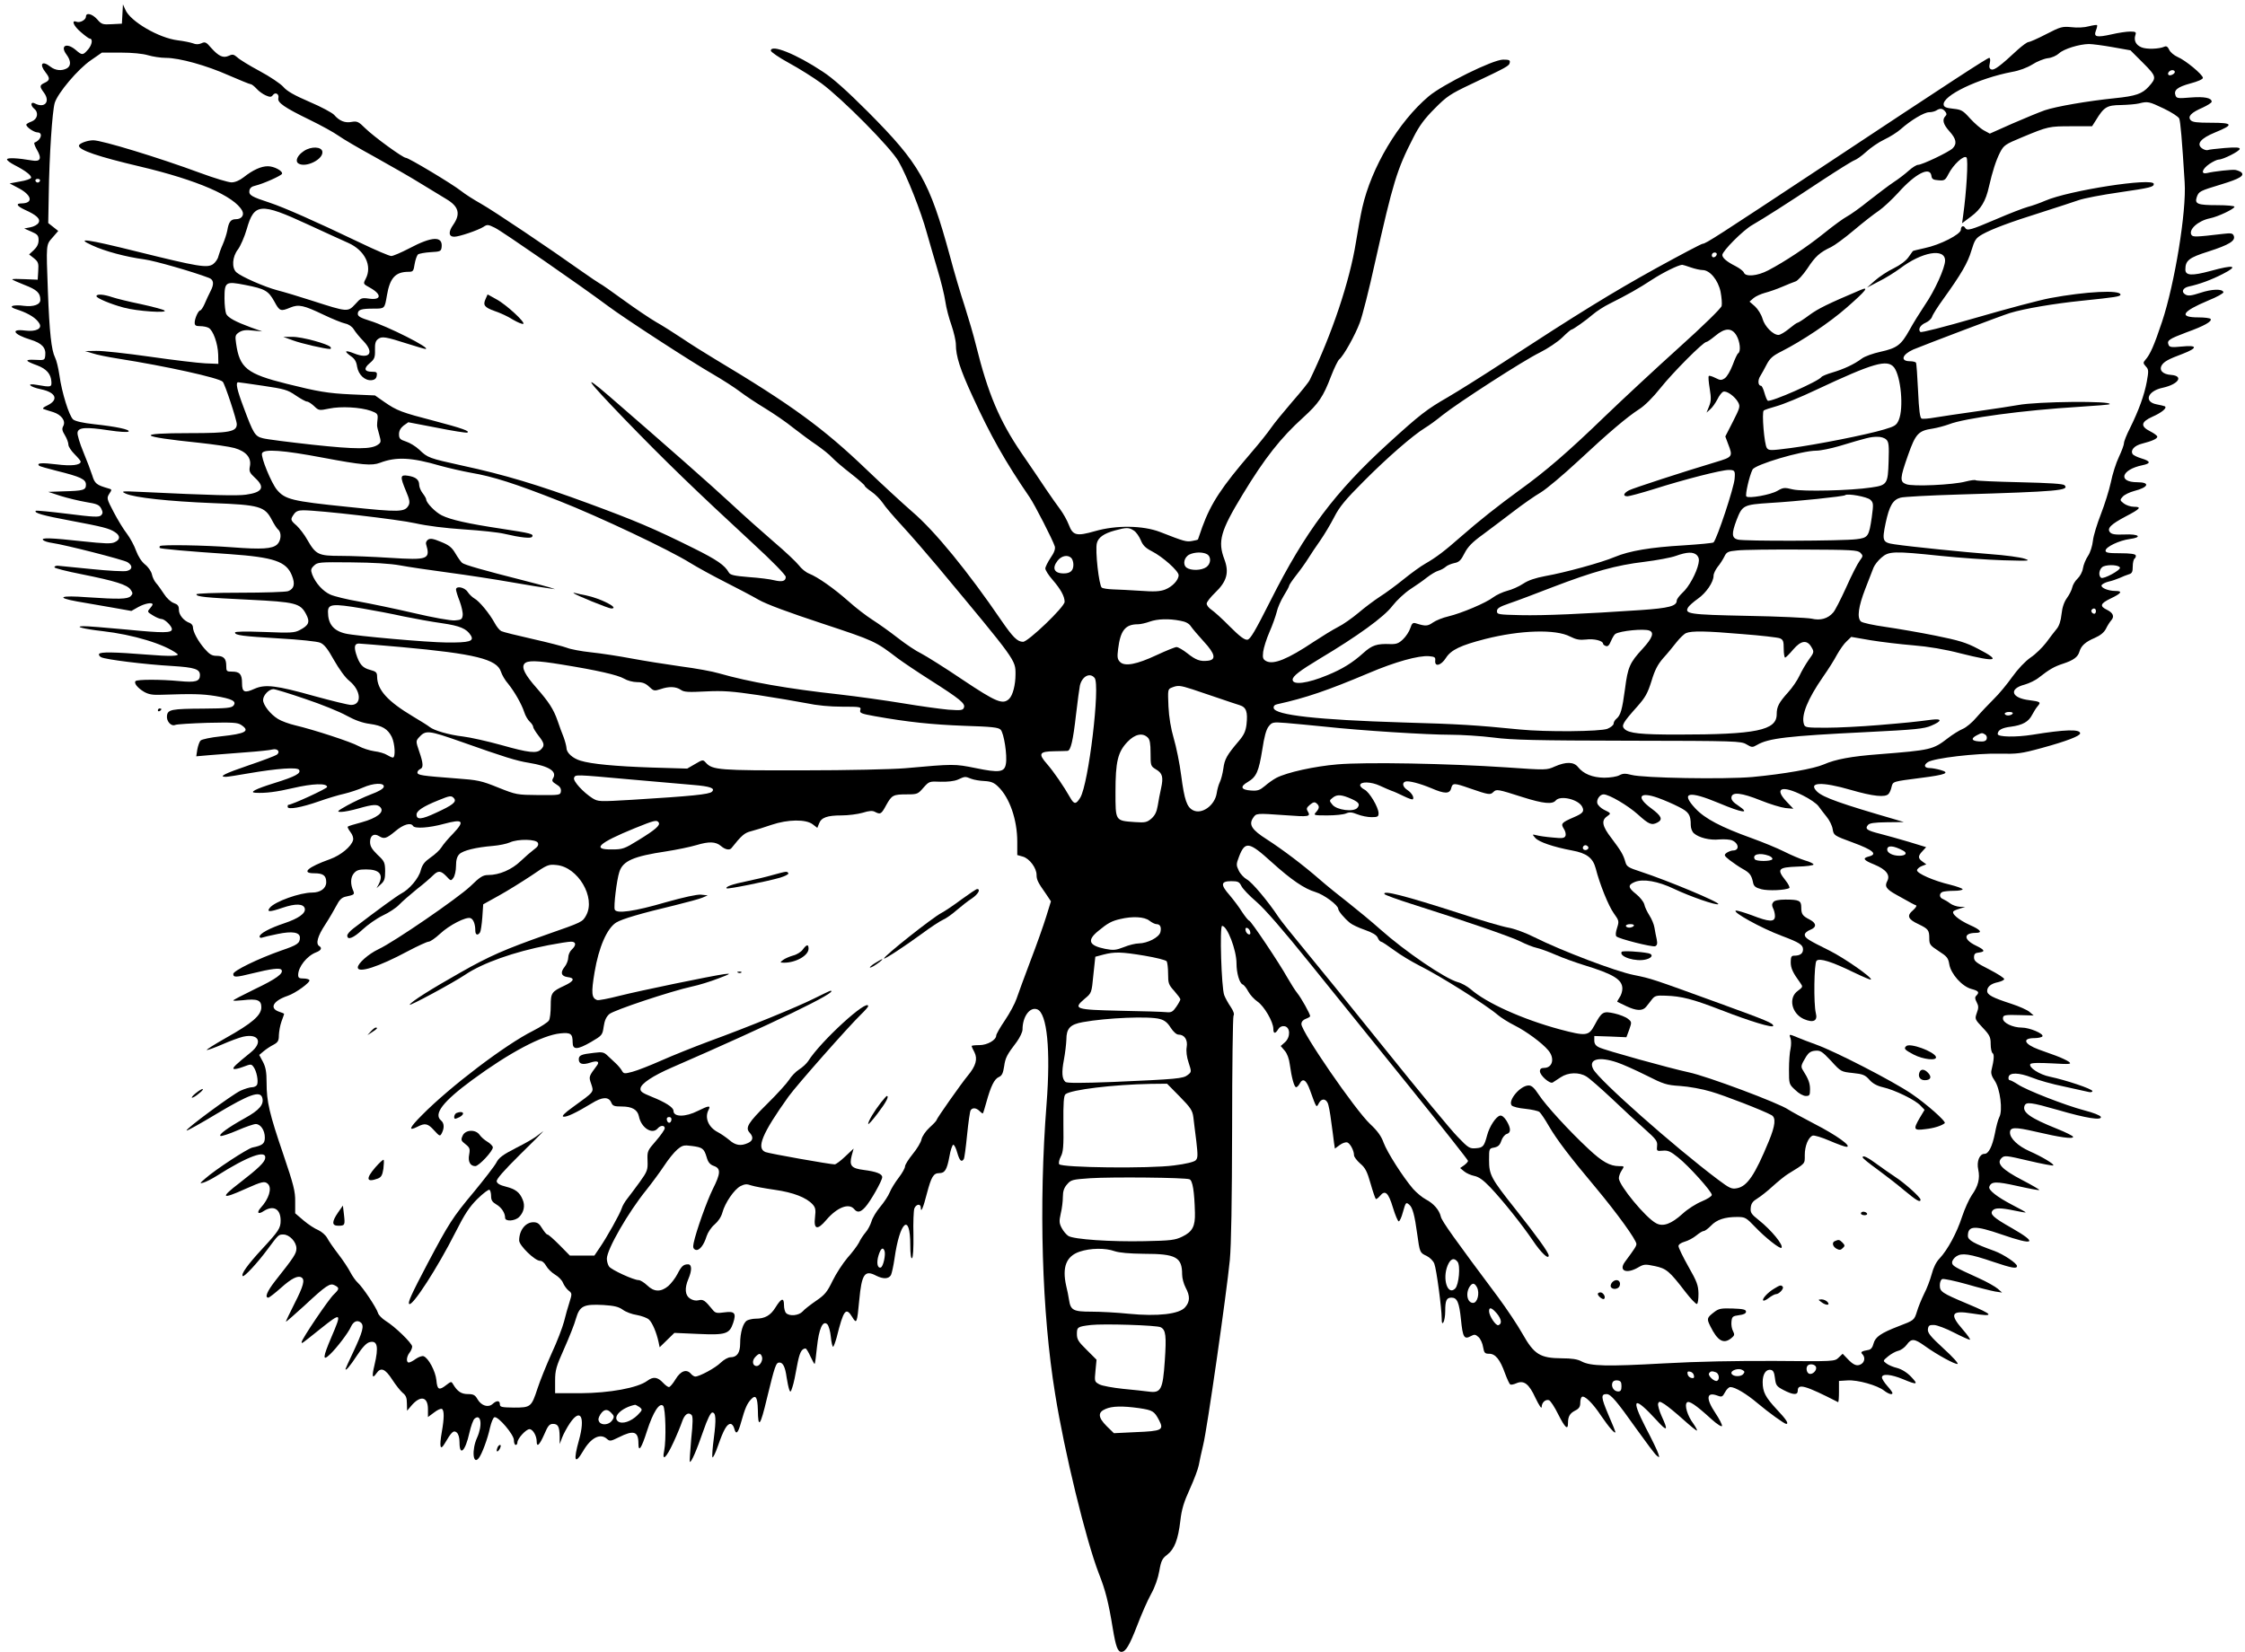 <?xml version="1.0" standalone="no"?>
<!DOCTYPE svg PUBLIC "-//W3C//DTD SVG 20010904//EN"
 "http://www.w3.org/TR/2001/REC-SVG-20010904/DTD/svg10.dtd">
<svg version="1.0" xmlns="http://www.w3.org/2000/svg"
 width="1280pt" height="942pt" viewBox="0 0 1280 942"
 preserveAspectRatio="xMidYMid meet">
<g transform="translate(0,942) scale(0.1,-0.1)"
fill="#000000" stroke="none">
<path d="M698 9340 l-3 -55 -57 -3 c-53 -3 -59 -1 -84 28 -29 32 -64 40 -64
15 0 -18 -34 -37 -54 -29 -32 12 -16 -25 26 -60 23 -20 45 -36 49 -36 19 0 15
-33 -7 -60 -31 -36 -35 -37 -72 -5 -52 44 -91 25 -53 -26 26 -35 27 -65 2 -79
-30 -16 -66 -12 -94 10 -47 37 -65 15 -27 -33 26 -33 25 -45 -5 -59 -30 -14
-31 -21 -4 -57 37 -51 4 -90 -52 -61 -24 13 -27 -11 -4 -30 27 -22 19 -60 -15
-73 -17 -6 -30 -14 -30 -18 0 -14 43 -43 63 -44 34 0 22 -44 -16 -58 -5 -1 1
-19 13 -40 30 -51 21 -71 -28 -62 -81 14 -142 17 -142 6 0 -6 19 -20 42 -32
63 -32 99 -60 95 -73 -2 -6 -30 -16 -63 -21 l-59 -11 55 -29 c73 -40 80 -84
13 -85 -35 0 -27 -15 18 -36 67 -30 91 -52 79 -74 -6 -11 -26 -22 -46 -26
l-36 -7 41 -18 c35 -15 41 -22 41 -49 0 -21 -9 -39 -27 -56 l-27 -25 28 -22
c24 -20 27 -28 24 -72 l-3 -50 -73 3 c-39 2 -72 2 -72 -1 0 -3 32 -17 70 -32
70 -27 90 -45 90 -85 0 -27 -38 -41 -95 -34 -24 4 -52 3 -62 0 -14 -6 -5 -12
36 -25 57 -20 98 -46 115 -75 19 -30 -19 -49 -81 -41 -86 11 -67 -22 31 -52
65 -20 89 -46 84 -90 -3 -27 -4 -28 -58 -25 -62 3 -59 -6 13 -32 52 -20 77
-48 80 -92 2 -32 -2 -33 -82 -19 -65 12 -44 -11 23 -25 86 -18 102 -60 36 -92
-24 -11 -30 -18 -20 -21 8 -3 32 -11 53 -17 47 -15 73 -50 58 -79 -9 -16 -7
-27 9 -53 11 -18 20 -42 20 -54 0 -11 16 -35 35 -54 19 -19 35 -38 35 -42 0
-21 -53 -27 -139 -16 -83 10 -114 8 -98 -8 3 -3 48 -16 100 -29 137 -34 167
-48 167 -79 0 -31 -14 -35 -130 -38 l-85 -3 70 -23 c39 -12 104 -28 145 -35
63 -10 76 -16 87 -37 10 -20 10 -28 -1 -39 -12 -11 -41 -10 -191 9 -97 12
-179 20 -181 17 -12 -12 41 -27 197 -56 186 -35 222 -44 255 -66 31 -20 30
-43 -2 -57 -20 -10 -59 -8 -182 5 -182 20 -241 22 -226 7 6 -6 28 -13 50 -16
77 -11 409 -96 431 -110 31 -20 29 -42 -4 -50 -15 -4 -106 1 -203 11 -96 9
-183 18 -192 19 -9 0 -17 -3 -18 -9 0 -5 70 -23 157 -40 189 -38 258 -59 278
-88 13 -19 13 -23 0 -37 -18 -17 -69 -18 -246 -6 -155 12 -186 -1 -59 -24 52
-9 143 -25 202 -35 l107 -19 39 22 c38 21 82 29 82 15 0 -3 -7 -14 -16 -24
-15 -17 -14 -19 17 -38 19 -12 41 -21 50 -21 18 0 59 -40 59 -58 0 -22 -46
-23 -260 -2 -118 11 -228 20 -245 19 -55 -1 3 -16 109 -28 176 -20 353 -74
426 -129 19 -14 -41 -16 -172 -5 -189 15 -265 16 -273 4 -3 -6 2 -14 12 -19
24 -13 248 -41 405 -50 129 -8 158 -18 158 -52 0 -36 -25 -43 -118 -34 -105
10 -239 10 -249 0 -11 -11 11 -39 48 -61 26 -15 49 -19 99 -17 176 6 231 5
307 -7 96 -16 124 -30 104 -55 -11 -13 -39 -16 -170 -17 -184 -1 -205 -5 -209
-41 -4 -31 24 -62 47 -52 9 4 91 9 184 12 143 3 171 2 192 -12 53 -35 26 -50
-115 -65 -58 -6 -110 -17 -116 -24 -7 -6 -15 -30 -19 -51 l-6 -39 80 7 c44 3
136 11 205 16 69 5 136 12 150 16 29 7 46 -14 24 -30 -9 -6 -82 -34 -162 -61
-135 -46 -173 -65 -128 -65 9 0 68 9 130 20 163 28 277 36 287 20 13 -20 -20
-38 -142 -76 -109 -34 -144 -53 -106 -55 58 -3 120 5 214 27 112 26 194 29
194 6 0 -9 -199 -101 -222 -102 -2 0 -3 -5 -3 -11 0 -18 78 -4 178 31 48 17
114 37 147 44 33 8 80 24 105 35 58 26 123 29 118 4 -2 -11 -29 -27 -73 -43
-39 -15 -99 -43 -135 -63 -59 -33 -62 -37 -35 -37 17 0 62 9 100 20 84 24 108
25 125 5 22 -27 -21 -60 -107 -84 -42 -11 -78 -22 -80 -25 -3 -3 4 -16 15 -31
12 -15 18 -33 15 -46 -10 -37 -70 -86 -130 -108 -129 -46 -168 -81 -91 -81 51
0 68 -13 68 -51 0 -35 -33 -59 -80 -59 -70 0 -212 -51 -241 -86 -21 -26 -2
-26 71 -1 76 26 122 24 128 -5 5 -27 -37 -56 -117 -83 -84 -28 -141 -59 -141
-76 0 -6 7 -9 14 -6 8 3 49 13 90 21 82 17 126 10 126 -21 0 -32 -14 -42 -105
-73 -134 -47 -275 -116 -275 -134 0 -21 15 -20 108 3 109 27 160 33 167 20 13
-20 -31 -52 -153 -110 -67 -33 -122 -61 -122 -64 0 -3 24 -2 54 1 83 10 106 1
106 -40 0 -46 -52 -91 -204 -176 -63 -36 -111 -66 -107 -68 5 -1 44 13 88 32
43 19 97 39 119 44 90 20 115 -32 43 -90 -84 -68 -104 -87 -97 -93 4 -4 28 1
54 11 45 17 47 17 60 -1 17 -23 28 -79 20 -100 -3 -8 -16 -15 -28 -15 -13 0
-43 -9 -67 -20 -47 -22 -315 -219 -307 -227 2 -3 81 41 174 97 184 110 244
131 257 91 12 -39 -16 -72 -100 -118 -95 -53 -153 -95 -137 -101 7 -2 50 12
96 32 46 20 93 36 104 36 28 0 52 -36 52 -77 0 -35 -13 -45 -71 -57 -28 -6
-213 -127 -269 -177 -32 -27 -33 -30 -10 -23 14 4 48 21 75 38 178 113 285
152 277 101 -3 -23 -39 -58 -145 -140 -114 -87 -105 -97 32 -35 96 43 111 46
129 28 24 -24 5 -85 -41 -135 -26 -29 -15 -41 17 -19 55 35 96 12 96 -54 0
-44 -10 -59 -106 -163 -83 -90 -121 -143 -110 -154 7 -8 85 76 141 152 64 86
63 85 91 85 34 0 74 -42 74 -79 0 -29 -11 -47 -122 -187 -45 -58 -60 -94 -38
-94 5 0 37 25 71 55 61 55 98 73 118 60 21 -12 11 -49 -39 -147 -27 -54 -50
-101 -50 -105 0 -3 46 37 103 89 129 120 149 133 176 118 27 -14 26 -21 -5
-51 -29 -26 -184 -256 -184 -272 0 -11 -6 -15 108 76 119 95 122 93 62 -47
-50 -117 -52 -141 -9 -100 37 35 105 123 120 158 14 31 37 40 56 24 21 -17 11
-53 -42 -166 -25 -52 -45 -97 -45 -99 0 -14 26 17 66 78 30 46 54 71 71 75 45
12 53 -26 28 -131 -16 -66 -12 -80 11 -47 25 37 50 27 90 -35 20 -31 47 -65
60 -76 18 -14 24 -28 24 -60 l1 -42 22 26 c53 64 97 56 97 -17 l0 -45 35 26
c19 15 39 24 45 20 13 -8 13 -52 -1 -131 -15 -86 -9 -110 17 -65 38 65 50 77
68 62 10 -9 16 -29 16 -57 0 -81 33 -50 56 54 9 39 22 76 30 82 37 31 46 -38
14 -109 -31 -68 -24 -157 9 -117 18 21 52 113 65 175 7 30 18 57 25 59 21 7
111 -99 111 -130 0 -16 5 -28 10 -28 6 0 10 6 10 14 0 22 49 76 69 76 19 0 41
-38 41 -70 0 -36 16 -21 43 40 21 50 30 60 50 60 29 0 37 -16 38 -73 l0 -42
14 37 c8 21 28 58 45 83 60 88 88 35 51 -98 -33 -117 -24 -143 23 -63 45 78
99 105 137 70 16 -14 21 -13 68 10 83 42 111 34 111 -35 0 -54 17 -30 49 71
35 108 71 164 92 143 14 -14 18 -196 6 -255 -14 -65 11 -44 52 45 21 45 43 99
50 120 14 41 35 57 54 38 8 -8 8 -43 -2 -137 -6 -70 -10 -128 -8 -130 7 -8 39
65 77 176 23 67 42 105 51 105 21 0 23 -38 9 -146 -7 -53 -11 -102 -8 -109 2
-7 17 22 32 66 32 92 51 124 71 124 8 0 17 -11 21 -25 10 -40 22 -29 39 33 23
82 34 107 57 132 27 29 37 13 39 -60 1 -110 14 -94 52 67 45 184 51 203 71
203 20 0 33 -25 41 -85 4 -27 11 -59 15 -70 6 -17 9 -14 18 15 7 19 18 73 26
119 14 76 25 100 49 101 4 0 17 -21 28 -46 12 -25 22 -44 24 -42 2 2 8 45 13
96 11 104 33 155 59 130 8 -8 17 -40 20 -71 3 -32 9 -57 13 -57 3 0 12 24 20
52 40 160 53 177 90 116 24 -40 27 -33 39 97 14 150 31 175 97 140 40 -20 71
-19 84 4 5 11 14 52 20 93 30 214 90 266 90 78 0 -52 4 -79 10 -75 6 4 9 56 8
133 -2 70 1 137 5 150 10 26 37 30 37 5 0 -33 14 -1 35 82 25 94 37 115 70
115 32 0 44 19 58 94 6 37 17 67 22 68 6 0 16 -20 23 -46 13 -45 24 -56 37
-36 4 6 12 68 19 139 7 70 16 133 20 139 10 17 32 15 51 -4 9 -9 17 -15 19
-13 2 2 11 31 20 64 25 90 45 132 71 143 18 8 24 22 30 60 7 50 15 66 73 142
17 24 32 55 32 69 0 74 42 131 84 115 56 -22 77 -231 53 -540 -45 -575 -27
-1190 49 -1654 53 -331 175 -831 249 -1023 38 -96 55 -163 80 -316 17 -102 28
-131 49 -131 24 0 46 37 90 151 24 63 59 143 79 179 22 39 40 91 47 132 10 58
17 71 45 92 41 32 62 85 75 195 7 63 20 106 54 180 24 53 47 114 51 136 4 22
15 74 25 115 22 86 133 862 152 1055 8 89 12 326 13 755 0 344 4 631 8 638 6
8 0 26 -16 50 -14 20 -31 51 -37 67 -16 41 -27 395 -12 395 29 0 82 -137 82
-214 0 -55 17 -113 35 -120 8 -3 22 -21 32 -40 10 -19 34 -45 53 -58 37 -25
90 -115 90 -155 0 -29 11 -30 28 -2 8 13 21 19 35 17 34 -5 36 -61 4 -91 l-25
-22 23 -27 c14 -16 25 -46 29 -79 10 -74 25 -129 36 -129 5 0 14 9 20 20 18
35 38 22 59 -37 38 -105 36 -101 50 -75 14 27 37 29 50 4 6 -10 15 -59 21
-108 7 -49 14 -104 16 -121 l5 -33 27 20 c16 12 35 18 44 15 17 -7 38 -47 38
-73 0 -9 16 -30 35 -47 29 -24 40 -46 59 -113 13 -46 27 -86 30 -89 3 -3 14 5
24 17 29 36 48 20 74 -67 13 -43 28 -78 33 -78 5 0 16 23 23 50 17 60 18 61
37 45 19 -15 31 -62 45 -165 15 -108 15 -109 54 -127 18 -9 38 -28 44 -45 12
-30 42 -255 42 -313 0 -26 3 -31 10 -20 5 8 10 36 10 62 0 62 7 78 36 78 32 0
44 -27 54 -127 10 -99 18 -113 55 -93 22 12 27 11 45 -5 11 -10 23 -36 26 -57
6 -34 10 -38 35 -38 35 0 62 -33 90 -112 12 -32 25 -61 30 -63 4 -3 19 0 33 6
44 20 73 -1 111 -84 20 -41 34 -63 35 -51 0 26 22 46 42 39 8 -3 32 -39 52
-80 39 -77 56 -93 56 -51 0 38 10 56 41 72 22 11 29 22 29 44 0 16 4 31 9 34
15 10 61 -34 110 -108 45 -66 81 -107 81 -92 0 3 -18 49 -41 101 -41 97 -42
115 -9 115 24 0 57 -39 172 -201 53 -74 103 -141 113 -149 17 -14 17 -13 10
10 -4 14 -36 81 -72 149 -88 172 -68 184 65 39 58 -64 65 -58 26 26 -14 31
-23 64 -20 72 5 14 10 13 37 -4 17 -11 65 -50 106 -87 41 -37 76 -65 78 -63 3
2 -7 20 -20 39 -34 45 -52 106 -37 121 12 12 49 -12 141 -96 31 -28 57 -44 59
-38 2 7 -15 40 -37 73 -57 85 -52 124 12 100 24 -9 28 -7 42 19 9 17 22 30 31
30 27 0 91 -38 156 -93 63 -53 152 -117 162 -117 17 0 0 26 -54 83 -65 70 -80
99 -80 156 0 45 19 74 46 69 14 -2 20 -14 24 -47 5 -41 9 -47 49 -68 54 -28
81 -30 81 -4 0 43 42 31 230 -65 3 -1 5 26 5 59 l0 62 49 3 c57 4 170 -28 208
-58 26 -20 48 -26 48 -14 0 4 -13 22 -30 41 -16 18 -30 40 -30 48 0 23 52 18
120 -10 81 -34 90 -32 46 14 -24 25 -54 43 -80 50 -22 5 -50 17 -61 26 -20 15
-20 15 10 40 17 14 42 28 58 32 15 3 37 19 48 34 27 38 44 36 104 -7 71 -51
173 -106 186 -102 7 2 -29 42 -80 88 -75 69 -91 89 -89 110 3 21 8 25 36 24
17 -1 68 -20 112 -43 45 -23 85 -41 91 -41 6 0 -12 26 -40 58 -78 89 -65 111
51 92 134 -21 128 -9 -25 55 -147 62 -157 69 -157 106 0 17 6 32 14 35 8 3 70
-10 138 -29 68 -20 141 -38 163 -42 l40 -6 -25 22 c-14 12 -63 40 -110 61
-139 63 -150 70 -150 89 0 10 11 26 25 35 31 20 75 14 210 -32 104 -35 135
-41 135 -24 0 16 -77 67 -128 86 -117 42 -152 62 -152 86 0 60 39 61 193 8
187 -65 209 -50 57 37 -106 60 -126 79 -109 100 14 16 46 16 127 -1 34 -7 62
-12 62 -10 0 2 -36 22 -79 44 -86 45 -135 84 -129 102 11 31 37 32 159 5 67
-15 124 -26 126 -23 2 2 -42 28 -98 57 -115 60 -148 95 -117 125 16 16 26 15
153 -15 76 -18 140 -30 142 -27 7 7 -63 49 -135 81 -66 29 -112 73 -112 106 0
32 27 33 148 5 137 -32 212 -43 212 -29 0 5 -42 26 -92 46 -152 61 -199 94
-185 131 9 24 37 20 191 -24 161 -47 251 -61 244 -39 -3 8 -43 24 -94 37 -110
29 -330 115 -379 148 -20 13 -41 24 -46 24 -6 0 -9 8 -7 18 5 27 59 26 133 -3
36 -15 118 -38 183 -51 64 -14 127 -28 140 -31 12 -3 22 -1 22 5 0 12 -152 63
-243 82 -59 12 -122 53 -111 72 5 7 47 8 123 4 105 -6 114 -5 97 9 -11 8 -45
24 -75 35 -31 11 -74 27 -97 35 -84 31 -97 65 -24 65 21 0 42 5 45 10 9 15
-73 50 -118 50 -51 0 -107 27 -107 51 0 21 6 23 105 20 l70 -2 -23 20 c-12 11
-59 32 -105 47 -108 35 -137 51 -137 73 0 24 22 42 62 50 17 4 33 11 35 17 2
6 -36 30 -84 55 -75 38 -88 48 -88 69 0 20 6 26 28 28 38 5 34 15 -18 40 -70
34 -71 71 -2 72 43 0 32 17 -32 45 -66 30 -110 68 -91 80 6 4 24 11 38 15 l27
8 -31 1 c-17 1 -42 9 -55 19 -13 10 -32 21 -41 25 -22 8 -23 33 -2 41 9 3 38
6 65 6 27 0 49 4 49 9 0 4 -32 16 -72 26 -93 22 -188 64 -188 82 0 7 12 18 27
24 l26 10 -21 15 c-27 19 -28 32 -1 60 l21 23 -98 30 c-55 16 -128 37 -164 46
-76 19 -88 28 -70 50 9 11 35 15 109 16 l96 1 -50 15 c-307 89 -409 125 -444
158 -57 55 25 59 193 10 124 -36 196 -44 214 -22 6 6 14 25 17 40 8 31 5 30
168 51 142 18 168 29 111 45 -21 6 -49 11 -61 11 -32 0 -37 17 -11 34 36 23
277 51 406 48 104 -2 125 0 245 33 139 38 217 68 217 83 0 25 -88 22 -272 -8
-95 -15 -198 -13 -198 4 0 22 24 36 76 42 66 9 100 28 120 67 9 17 23 40 32
50 20 23 15 26 -47 34 -104 12 -120 65 -27 89 25 7 63 25 82 41 59 46 86 62
139 79 57 19 82 37 91 68 10 34 35 56 87 78 32 14 53 31 64 52 8 17 22 39 30
48 20 22 11 43 -23 60 -44 21 -40 36 20 65 63 30 70 43 27 43 -41 0 -83 18
-79 32 3 7 20 16 39 21 19 4 48 14 64 21 17 8 40 17 53 21 18 5 22 14 22 45 0
21 5 42 11 45 5 4 8 12 6 18 -2 8 -33 12 -88 12 -68 0 -84 3 -84 15 0 21 78
58 137 66 76 10 54 30 -29 26 -54 -2 -73 1 -83 13 -18 22 5 45 90 90 83 43 93
55 47 55 -19 0 -45 9 -58 19 -23 18 -23 20 -6 39 10 11 39 25 65 32 83 21 93
50 18 50 -113 0 -92 72 29 97 50 10 48 23 -6 39 -23 7 -46 18 -50 25 -13 22
10 48 54 59 58 15 87 28 87 40 0 5 -18 19 -40 30 -58 29 -54 54 13 84 52 23
85 50 70 59 -4 2 -25 7 -46 11 -76 14 -53 77 35 95 89 20 120 67 47 73 -48 3
-71 27 -53 56 13 20 37 34 118 64 88 34 86 51 -3 42 -61 -6 -72 -4 -77 10 -10
25 3 33 103 71 100 36 146 62 137 76 -3 5 -34 9 -69 9 -115 0 -95 33 55 96 50
20 89 42 87 48 -6 20 -66 18 -132 -4 -49 -16 -69 -19 -84 -10 -26 14 -17 38
18 46 61 13 129 38 195 72 92 47 64 54 -70 17 -107 -29 -144 -27 -144 8 0 52
21 68 132 103 118 38 155 61 144 89 -6 15 -14 17 -64 11 -152 -18 -169 -18
-177 -6 -19 30 37 81 105 95 46 9 140 54 140 66 0 5 -44 9 -97 9 -114 0 -131
7 -118 46 12 33 16 35 141 73 105 32 134 50 112 69 -7 5 -22 11 -33 13 -20 3
-122 -8 -162 -18 -37 -8 -28 23 14 52 21 14 44 25 53 25 25 0 120 48 120 61 0
9 -22 10 -86 5 -47 -4 -91 -9 -97 -12 -7 -2 -21 2 -32 10 -34 25 -8 57 75 91
108 44 103 55 -23 55 -81 0 -107 3 -117 15 -18 21 3 43 68 71 28 13 52 28 52
34 0 22 -42 30 -120 24 -71 -6 -80 -5 -86 11 -12 31 11 49 84 69 42 11 72 24
72 32 0 18 -100 101 -144 119 -20 9 -42 27 -48 41 -8 17 -16 23 -27 18 -31
-14 -102 -16 -131 -4 -32 13 -45 39 -35 70 6 17 2 20 -30 20 -20 0 -68 -7
-106 -16 -86 -19 -103 -15 -89 22 6 15 9 29 6 31 -2 2 -23 -1 -47 -7 -24 -7
-66 -9 -98 -5 -52 5 -62 3 -145 -40 -48 -25 -94 -45 -101 -45 -7 0 -33 -19
-59 -42 -102 -95 -136 -120 -152 -114 -12 4 -14 14 -9 36 4 17 2 30 -3 30 -11
0 -209 -129 -944 -616 -611 -404 -673 -444 -690 -444 -7 0 -128 -64 -268 -141
-249 -138 -436 -253 -870 -536 -118 -77 -260 -166 -315 -198 -120 -69 -159
-99 -339 -263 -306 -279 -473 -502 -672 -897 -88 -174 -115 -221 -132 -223
-16 -2 -43 18 -100 75 -42 43 -90 86 -105 96 -15 10 -27 25 -27 35 0 9 22 37
48 62 67 64 81 115 53 190 -39 103 -23 161 104 370 126 208 218 324 344 438
90 82 115 118 161 239 17 44 38 87 46 94 25 20 91 139 117 209 14 36 53 189
86 340 104 462 125 532 219 715 34 68 65 109 122 166 68 69 89 83 205 138 209
99 220 105 223 124 3 14 -4 17 -38 17 -58 0 -343 -141 -424 -209 -173 -146
-327 -405 -379 -636 -9 -39 -25 -127 -36 -196 -36 -224 -137 -525 -263 -785
-5 -12 -50 -68 -100 -125 -49 -57 -104 -124 -121 -149 -17 -25 -67 -88 -112
-140 -171 -199 -230 -289 -280 -425 -14 -39 -25 -71 -25 -72 0 -1 -15 -5 -33
-8 -33 -6 -44 -3 -182 51 -98 38 -251 40 -372 5 -105 -30 -126 -25 -149 36
-10 26 -32 65 -49 88 -17 22 -53 74 -81 115 -27 41 -90 134 -139 205 -127 186
-192 341 -260 615 -14 58 -44 159 -65 225 -22 66 -60 194 -84 285 -117 429
-173 526 -466 821 -121 121 -201 193 -260 231 -149 99 -295 158 -295 119 0 -7
46 -39 103 -70 57 -31 140 -83 185 -116 118 -87 393 -364 440 -445 47 -81 128
-285 162 -410 15 -52 42 -147 61 -210 19 -63 39 -144 44 -180 5 -36 21 -96 35
-135 13 -38 25 -88 25 -110 0 -66 24 -141 95 -295 103 -225 186 -372 325 -575
29 -42 133 -245 144 -281 4 -14 -3 -35 -24 -65 -16 -24 -30 -52 -30 -61 0 -9
18 -38 40 -63 48 -55 70 -96 70 -127 0 -29 -208 -228 -237 -228 -32 0 -58 26
-124 122 -189 277 -379 510 -508 620 -53 46 -169 153 -258 238 -249 239 -430
371 -868 633 -55 33 -138 85 -185 117 -47 31 -114 74 -150 94 -36 21 -119 77
-185 125 -66 48 -127 91 -135 94 -8 4 -55 36 -105 71 -177 126 -501 344 -574
385 -41 23 -91 55 -112 72 -49 39 -299 189 -315 189 -17 0 -182 120 -232 169
-37 37 -46 41 -76 36 -38 -8 -71 5 -101 40 -11 12 -74 46 -140 74 -86 37 -129
61 -150 86 -16 18 -77 59 -135 90 -58 31 -115 66 -127 78 -20 17 -27 19 -48 9
-33 -15 -58 -3 -102 46 -27 32 -34 35 -55 25 -16 -7 -31 -7 -48 0 -14 5 -53
13 -86 17 -108 13 -271 108 -299 174 l-14 31 -3 -55z m11348 -189 l101 -18 71
-71 c78 -78 79 -85 33 -136 -37 -41 -74 -54 -193 -66 -156 -16 -335 -47 -400
-69 -31 -11 -114 -45 -185 -76 l-128 -57 -33 18 c-19 10 -54 41 -79 68 -41 46
-50 51 -97 56 -38 4 -52 9 -54 22 -10 52 200 152 390 188 41 7 86 24 115 42
26 17 66 33 88 36 23 2 51 15 65 28 27 25 114 52 170 53 19 0 80 -8 136 -18z
m-11202 -46 c27 -8 73 -15 101 -15 78 0 232 -43 360 -100 63 -27 118 -50 124
-50 6 0 21 -12 34 -26 12 -14 36 -31 52 -38 25 -11 32 -10 41 2 14 19 37 6 31
-18 -6 -25 34 -53 178 -123 66 -32 140 -73 165 -91 25 -18 117 -72 205 -120
88 -49 209 -118 268 -155 60 -36 124 -75 143 -87 70 -42 81 -84 38 -146 -29
-41 -26 -68 6 -68 28 0 136 37 166 56 22 15 27 14 66 -5 41 -20 493 -333 643
-445 96 -72 478 -320 600 -390 55 -32 125 -77 155 -100 30 -23 95 -66 143 -95
49 -30 121 -79 160 -111 40 -31 99 -75 132 -97 33 -23 74 -55 90 -73 17 -18
65 -59 108 -92 42 -33 77 -64 77 -68 0 -4 18 -20 39 -34 22 -15 50 -44 64 -64
13 -21 64 -80 112 -132 48 -52 138 -156 200 -230 450 -540 445 -533 445 -615
0 -60 -15 -119 -36 -140 -36 -35 -73 -20 -266 109 -102 69 -208 135 -235 149
-28 13 -88 53 -134 89 -46 36 -111 82 -144 103 -33 21 -95 68 -137 106 -85 75
-175 138 -225 158 -18 7 -44 28 -58 47 -14 18 -78 79 -143 134 -64 55 -175
154 -247 221 -110 102 -349 313 -693 611 -159 137 -130 95 88 -131 230 -238
405 -407 733 -710 110 -101 187 -180 187 -191 0 -24 -20 -30 -66 -19 -22 6
-86 14 -144 18 -85 7 -107 12 -115 27 -23 41 -68 72 -201 138 -225 112 -335
158 -598 255 -287 106 -480 164 -721 216 -190 42 -196 44 -245 91 -19 18 -53
39 -75 46 -34 11 -40 17 -40 42 0 20 9 35 26 49 l27 19 162 -31 c89 -18 167
-30 173 -28 22 7 -28 25 -188 67 -185 48 -212 58 -284 108 l-53 37 -137 6
c-131 6 -189 16 -365 60 -229 57 -270 90 -290 231 -6 42 -5 48 17 63 19 12 39
15 78 10 l54 -5 -65 23 c-89 33 -127 54 -140 76 -5 11 -10 51 -10 89 0 95 6
99 118 77 113 -22 132 -33 166 -94 30 -56 36 -58 91 -35 48 20 77 13 190 -41
50 -24 105 -46 123 -50 20 -4 39 -17 49 -33 9 -15 34 -46 56 -68 63 -67 34
-105 -55 -69 -51 20 -59 14 -19 -15 23 -15 33 -32 37 -61 8 -47 45 -81 83 -77
18 2 27 10 29 26 3 19 -1 22 -27 22 -44 0 -49 19 -13 49 27 23 31 32 30 75 -1
37 3 52 18 63 22 16 42 13 170 -28 50 -16 95 -29 100 -29 37 2 -219 131 -318
161 -51 16 -68 25 -68 39 0 24 19 30 90 30 64 0 63 -1 76 75 17 101 49 135
124 135 25 0 28 4 34 44 4 24 13 49 19 55 7 5 40 11 72 13 56 3 60 5 63 29 7
64 -54 62 -184 -7 -46 -24 -93 -44 -103 -44 -11 0 -91 34 -178 76 -261 125
-434 201 -515 228 -104 34 -120 43 -116 69 2 14 13 24 33 28 46 11 149 57 153
68 5 16 -45 43 -81 43 -38 0 -85 -21 -138 -63 -23 -18 -49 -29 -69 -29 -18 0
-98 24 -179 54 -235 87 -560 186 -609 186 -34 0 -82 -18 -82 -31 0 -25 108
-62 350 -119 325 -77 537 -169 581 -252 13 -25 -4 -48 -36 -48 -29 0 -41 -15
-49 -64 -4 -21 -16 -57 -26 -80 -10 -22 -21 -53 -25 -68 -3 -15 -17 -35 -31
-45 -34 -22 -84 -14 -431 72 -289 72 -357 81 -258 36 73 -34 193 -66 297 -80
61 -8 282 -72 370 -106 26 -10 30 -34 9 -74 -10 -20 -26 -53 -34 -73 -9 -21
-21 -38 -25 -38 -11 0 -32 -46 -32 -70 0 -16 7 -20 31 -20 17 0 39 -4 49 -10
25 -14 52 -88 54 -152 l1 -53 -75 3 c-41 2 -184 19 -316 38 -133 19 -270 34
-305 33 l-64 -1 43 -13 c23 -8 88 -21 145 -30 273 -43 577 -110 597 -132 12
-12 80 -218 80 -242 0 -43 -42 -51 -267 -51 -315 0 -297 -19 52 -55 83 -9 173
-22 202 -30 66 -19 97 -55 88 -103 -6 -30 -2 -38 29 -67 59 -54 43 -83 -52
-96 -50 -7 -185 -4 -602 16 -107 5 -113 4 -83 -10 50 -23 247 -44 495 -54 268
-10 298 -19 338 -96 13 -25 29 -50 37 -56 19 -17 16 -63 -7 -84 -28 -25 -87
-29 -256 -16 -159 12 -402 16 -412 7 -3 -3 -3 -8 -1 -11 6 -5 158 -19 399 -35
253 -18 322 -42 354 -121 20 -49 13 -77 -21 -90 -13 -5 -137 -9 -274 -9 -138
0 -249 -4 -249 -9 0 -14 49 -19 300 -31 265 -13 292 -20 325 -82 24 -45 16
-64 -36 -91 -30 -16 -52 -17 -201 -11 -110 4 -168 3 -168 -3 0 -16 41 -21 256
-34 110 -6 213 -17 229 -24 23 -9 43 -34 79 -99 29 -51 65 -101 87 -118 68
-55 74 -138 11 -138 -16 0 -109 23 -208 50 -221 62 -282 69 -343 42 -57 -26
-71 -20 -71 32 0 51 -13 66 -57 66 -31 0 -33 2 -33 33 0 42 -15 57 -56 57 -26
0 -40 9 -68 41 -38 44 -66 97 -66 123 0 9 -8 19 -17 23 -35 12 -63 46 -63 75
0 23 -6 31 -29 39 -17 6 -41 28 -56 52 -15 23 -35 51 -45 62 -10 11 -21 34
-24 50 -4 17 -21 42 -39 56 -20 16 -39 46 -51 78 -10 29 -34 73 -52 97 -19 24
-53 80 -76 124 -40 76 -40 80 -25 104 16 24 16 25 -6 31 -66 19 -77 27 -91 74
-8 25 -31 86 -51 134 -20 48 -35 98 -33 110 4 30 46 33 179 13 59 -9 107 -12
112 -7 11 11 -68 28 -197 42 -64 7 -107 17 -119 27 -23 20 -65 155 -78 251 -6
41 -17 87 -25 102 -21 42 -32 142 -41 379 -10 272 -11 263 27 306 l32 37 -29
23 -28 22 3 164 c3 219 20 474 34 521 17 56 133 194 207 244 l62 43 107 0 c66
0 126 -6 156 -15z m11556 -95 c0 -12 -28 -25 -36 -17 -9 9 6 27 22 27 8 0 14
-5 14 -10z m-63 -209 c44 -21 84 -47 88 -57 7 -18 16 -121 31 -364 11 -165
-57 -579 -129 -795 -45 -135 -68 -187 -95 -217 -14 -16 -13 -20 3 -38 16 -17
16 -26 5 -87 -14 -76 -46 -164 -96 -265 -19 -37 -34 -75 -34 -85 0 -10 -13
-45 -29 -79 -16 -33 -37 -99 -46 -145 -10 -46 -36 -128 -57 -182 -21 -54 -42
-121 -45 -150 -3 -29 -15 -68 -28 -87 -13 -19 -26 -51 -29 -71 -3 -20 -17 -46
-31 -59 -13 -12 -27 -35 -30 -50 -3 -15 -17 -42 -30 -60 -16 -22 -27 -53 -31
-92 -4 -39 -14 -69 -29 -86 -12 -15 -39 -49 -59 -77 -21 -27 -60 -66 -89 -85
-31 -22 -71 -64 -104 -110 -29 -41 -76 -98 -105 -126 -29 -29 -73 -75 -98
-104 -24 -29 -60 -59 -80 -67 -19 -8 -58 -32 -86 -54 -83 -64 -97 -67 -389
-90 -160 -12 -250 -29 -316 -58 -57 -25 -227 -55 -408 -72 -161 -14 -623 -6
-689 12 -35 9 -48 9 -69 -2 -14 -8 -53 -14 -87 -14 -67 1 -118 22 -149 61 -24
30 -68 31 -132 3 -47 -21 -48 -21 -278 -5 -327 22 -803 31 -962 17 -130 -11
-286 -45 -348 -77 -17 -9 -47 -30 -65 -46 -29 -24 -41 -29 -80 -26 -57 4 -64
22 -17 49 49 29 62 60 82 184 11 73 22 114 36 132 20 25 23 26 101 20 45 -4
144 -13 221 -21 202 -22 580 -46 715 -46 63 0 174 -7 245 -16 107 -14 241 -17
770 -18 618 -1 641 -2 673 -21 30 -18 34 -18 60 -3 65 38 173 51 622 73 283
14 331 19 372 37 61 26 62 41 3 34 -108 -14 -139 -17 -305 -31 -96 -8 -230
-15 -297 -15 -115 0 -122 1 -128 21 -16 50 21 142 109 269 29 41 65 98 80 127
16 28 40 63 55 76 l26 25 110 -19 c61 -10 170 -23 243 -29 87 -7 182 -23 270
-46 207 -52 236 -44 100 26 -68 36 -109 48 -242 75 -89 18 -217 40 -286 50
-70 10 -131 23 -140 31 -23 22 -14 85 25 186 20 51 41 105 47 121 6 15 26 41
45 57 42 37 70 38 338 10 105 -11 264 -22 355 -25 151 -4 161 -4 123 9 -23 8
-111 20 -195 26 -144 11 -452 42 -546 56 -69 10 -72 19 -51 121 21 98 41 133
85 145 16 5 166 13 334 18 565 17 631 23 601 53 -8 8 -84 13 -256 17 -134 3
-246 8 -250 11 -3 4 -30 0 -58 -7 -69 -19 -303 -30 -339 -15 -37 14 -36 33 11
166 43 122 59 139 141 151 25 4 66 15 91 24 91 36 428 81 743 100 93 6 172 12
174 15 20 20 -414 16 -523 -5 -27 -5 -131 -21 -230 -35 -99 -14 -208 -30 -243
-36 -34 -6 -68 -9 -76 -6 -9 4 -15 45 -20 158 -4 84 -9 156 -12 161 -3 4 -18
8 -34 8 -57 0 -46 38 19 67 70 29 507 195 551 208 81 25 253 54 410 70 193 20
220 24 220 35 0 28 -198 18 -401 -20 -59 -11 -247 -61 -419 -111 -190 -55
-316 -87 -321 -82 -15 15 0 40 31 53 16 7 32 22 36 34 3 11 32 57 64 101 102
142 140 207 160 276 19 62 25 71 63 93 54 30 154 68 342 127 83 26 175 57 205
67 30 11 135 31 233 45 179 26 197 31 197 48 0 38 -485 -37 -620 -96 -30 -13
-75 -29 -99 -35 -25 -7 -106 -38 -182 -71 -141 -60 -163 -67 -174 -49 -10 17
-25 11 -25 -10 0 -26 -119 -87 -207 -105 -36 -8 -66 -15 -67 -17 -1 -2 -12
-17 -25 -35 -13 -19 -47 -45 -84 -63 -34 -16 -82 -48 -107 -70 l-45 -40 67 35
c37 18 91 52 121 74 125 95 257 118 257 45 0 -41 -59 -172 -115 -253 -28 -42
-68 -106 -88 -143 -48 -86 -71 -103 -165 -124 -42 -9 -90 -26 -107 -39 -44
-33 -103 -60 -167 -79 -31 -9 -60 -21 -63 -26 -15 -24 -289 -145 -306 -135 -5
3 -13 24 -19 45 -6 22 -15 40 -19 40 -18 0 -20 32 -5 55 8 13 25 43 37 67 18
34 34 49 82 73 124 63 277 166 374 251 111 97 131 123 78 100 -186 -79 -239
-105 -290 -142 -32 -24 -63 -44 -67 -44 -5 0 -27 -16 -50 -35 -23 -19 -50 -35
-60 -35 -31 0 -79 49 -91 93 -7 24 -26 54 -43 70 l-31 27 23 20 c13 11 43 24
65 30 23 6 67 21 97 34 30 13 65 27 77 31 12 3 43 37 68 74 45 69 71 92 135
122 19 9 78 52 130 96 52 44 116 94 142 111 26 18 75 64 110 102 98 110 182
153 190 98 2 -19 10 -24 40 -26 34 -3 39 0 57 35 28 55 88 110 103 95 11 -11
0 -196 -19 -331 l-6 -44 52 39 c55 41 83 87 101 169 21 91 40 149 63 195 22
42 29 47 128 88 147 61 151 62 281 62 l116 0 21 33 c47 77 63 87 143 88 40 1
87 5 103 9 51 13 58 11 142 -29z m-1247 -16 c10 -12 10 -19 2 -27 -20 -20 -13
-47 23 -87 39 -43 44 -71 18 -97 -21 -21 -174 -94 -197 -94 -9 0 -33 -15 -53
-33 -21 -19 -60 -49 -88 -67 -27 -18 -90 -66 -140 -105 -49 -40 -106 -80 -125
-90 -19 -10 -77 -52 -130 -95 -98 -79 -225 -163 -319 -212 -61 -32 -128 -38
-138 -13 -3 9 -24 25 -47 37 -50 25 -76 47 -76 64 0 22 119 142 171 171 66 38
204 126 397 254 90 59 173 111 185 115 12 4 42 25 67 48 25 23 71 55 103 70
32 15 75 42 95 60 56 50 133 96 161 96 15 0 33 5 41 10 21 14 36 12 50 -5z
m-10862 -396 c-2 -6 -8 -10 -13 -10 -5 0 -11 4 -13 10 -2 6 4 11 13 11 9 0 15
-5 13 -11z m1525 -248 c98 -45 202 -93 232 -106 95 -42 139 -131 100 -205 -15
-29 -15 -29 25 -51 68 -38 65 -72 -6 -62 -43 6 -47 4 -79 -32 -42 -45 -43 -45
-245 20 -74 24 -164 51 -200 60 -72 19 -204 77 -232 102 -28 25 -24 89 9 131
14 19 37 71 50 116 42 148 78 151 346 27z m8035 -173 c-6 -18 -28 -21 -28 -4
0 9 7 16 16 16 9 0 14 -5 12 -12z m-148 -73 c23 -8 54 -15 67 -15 42 0 89 -57
103 -124 6 -32 9 -68 6 -81 -3 -13 -105 -113 -243 -237 -131 -118 -319 -293
-418 -388 -216 -209 -343 -318 -490 -424 -129 -94 -231 -175 -335 -266 -93
-82 -142 -119 -203 -154 -27 -15 -83 -56 -125 -90 -42 -34 -103 -79 -135 -99
-32 -21 -87 -62 -122 -92 -36 -30 -88 -67 -117 -81 -29 -15 -91 -53 -138 -84
-148 -99 -229 -132 -271 -110 -18 10 -21 18 -17 53 3 23 19 74 36 113 17 38
35 90 41 113 5 24 23 65 40 93 17 27 31 53 31 58 0 4 18 31 40 59 23 29 53 71
68 95 15 24 46 71 69 103 23 33 59 93 80 134 30 59 64 100 168 204 134 135
280 262 350 305 22 13 67 46 100 73 88 70 462 312 555 357 44 22 101 60 127
85 25 25 49 45 52 45 9 0 85 54 123 87 21 18 64 46 95 61 100 50 166 87 242
137 63 41 148 83 172 85 4 0 26 -7 49 -15z m260 -387 c21 -35 27 -93 10 -103
-5 -3 -19 -33 -31 -66 -13 -34 -32 -67 -45 -76 -20 -13 -26 -12 -54 2 -18 9
-34 14 -37 11 -4 -3 -1 -36 5 -72 9 -55 8 -73 -4 -102 l-14 -35 21 19 c12 10
30 36 41 57 10 21 25 40 33 43 19 8 67 -27 85 -60 13 -24 10 -32 -30 -111
l-43 -84 16 -43 c28 -72 26 -74 -70 -103 -184 -55 -469 -148 -495 -161 -32
-17 -37 -34 -9 -34 10 0 77 18 148 40 179 57 388 110 429 110 35 0 38 -4 34
-50 -3 -49 -99 -339 -120 -363 -3 -4 -80 -11 -171 -17 -188 -11 -308 -31 -392
-66 -75 -32 -287 -90 -396 -109 -58 -11 -97 -24 -127 -44 -24 -16 -65 -34 -90
-40 -26 -7 -61 -23 -80 -37 -41 -32 -181 -91 -256 -109 -31 -7 -71 -23 -88
-35 -30 -21 -42 -22 -96 -5 -18 6 -24 1 -33 -27 -6 -19 -25 -48 -42 -64 -24
-23 -38 -28 -72 -27 -77 3 -104 -6 -154 -51 -62 -56 -121 -92 -204 -126 -115
-48 -199 -58 -199 -26 0 20 39 50 155 120 213 127 367 238 414 301 25 32 70
74 102 95 31 20 74 50 95 67 22 17 50 34 64 38 14 4 33 14 42 22 9 9 32 18 50
22 27 5 38 16 58 56 19 37 44 63 105 107 44 33 123 92 175 132 52 40 122 89
155 108 33 20 128 100 212 178 179 167 279 251 348 296 31 19 80 68 122 121
71 89 244 263 262 263 5 0 28 16 51 35 55 46 93 47 120 3z m899 -183 c39 -51
56 -231 27 -300 -13 -30 -22 -36 -83 -54 -99 -30 -388 -87 -533 -106 -115 -15
-125 -15 -136 0 -15 20 -30 204 -18 214 5 4 38 15 74 25 36 10 137 51 225 93
326 153 405 176 444 128z m-9299 -105 c121 -18 140 -23 186 -55 28 -19 57 -35
64 -35 8 0 26 -12 41 -26 26 -25 28 -26 86 -14 66 14 178 8 238 -13 35 -13 40
-18 38 -43 -2 -16 -3 -33 -3 -39 -1 -5 5 -30 12 -53 11 -40 11 -45 -6 -57 -38
-28 -124 -28 -375 -1 -135 15 -263 31 -283 37 -44 11 -53 25 -109 176 -38 100
-47 143 -31 143 4 0 68 -9 142 -20z m9255 -307 c14 -13 16 -34 13 -124 -4
-129 -8 -136 -99 -149 -119 -18 -390 -24 -447 -11 -48 12 -55 11 -88 -8 -39
-23 -164 -45 -177 -32 -8 8 17 117 35 153 14 29 281 108 364 108 23 0 82 12
130 26 160 48 179 53 216 53 21 1 43 -6 53 -16z m-8914 -103 c223 -42 279 -47
326 -29 92 35 179 31 343 -17 47 -13 126 -31 175 -40 125 -21 253 -62 504
-161 226 -89 626 -278 746 -353 39 -24 126 -72 195 -107 69 -35 157 -81 195
-103 45 -26 173 -73 364 -136 299 -99 301 -100 432 -200 30 -22 113 -78 184
-123 168 -107 200 -133 191 -156 -6 -16 -16 -17 -89 -12 -45 4 -161 20 -257
36 -96 16 -260 39 -365 51 -292 32 -514 71 -685 120 -36 11 -135 29 -220 40
-85 12 -211 32 -280 45 -69 13 -172 29 -230 35 -57 6 -119 18 -138 26 -18 7
-106 30 -195 50 -89 20 -170 40 -179 45 -10 5 -27 26 -38 47 -29 53 -88 125
-115 139 -12 7 -30 24 -39 38 -17 26 -66 36 -66 13 0 -7 9 -37 21 -67 11 -30
19 -66 17 -80 -3 -23 -8 -26 -44 -29 -24 -2 -124 16 -235 42 -107 25 -248 54
-314 66 -65 11 -138 29 -161 39 -43 19 -85 66 -104 115 -9 25 -8 33 10 50 20
20 30 21 213 19 124 -1 222 -7 277 -17 47 -9 171 -27 275 -41 105 -14 269 -39
365 -56 96 -17 191 -32 210 -34 l35 -5 -30 10 c-16 5 -84 23 -150 40 -229 58
-337 89 -350 100 -8 7 -25 31 -39 55 -20 34 -37 47 -82 65 -43 18 -60 21 -73
13 -9 -6 -14 -17 -12 -25 26 -88 13 -93 -207 -79 -93 6 -219 11 -280 11 -127
0 -141 7 -190 92 -16 29 -44 65 -61 81 -36 31 -36 35 -15 65 11 16 25 22 53
22 91 0 542 -52 639 -74 67 -15 171 -28 277 -35 94 -6 197 -17 230 -25 94 -22
153 -28 159 -17 10 16 -5 20 -176 46 -192 29 -289 51 -339 76 -37 18 -89 72
-89 91 0 5 -9 21 -20 35 -11 14 -20 36 -20 48 0 29 -19 45 -64 52 -45 7 -46
-4 -11 -88 20 -47 23 -64 15 -80 -22 -40 -48 -41 -352 -9 -313 32 -353 42
-399 97 -32 38 -93 187 -85 208 10 26 120 18 347 -25z m8823 -240 c18 -17 18
-25 8 -100 -16 -110 -21 -117 -88 -125 -77 -10 -643 -12 -676 -2 -35 9 -36 34
-7 111 33 85 39 88 192 98 154 9 419 37 427 44 12 12 126 -9 144 -26z m-4199
-176 c13 -8 30 -33 39 -54 12 -30 27 -45 64 -64 61 -31 152 -112 152 -136 0
-28 -36 -66 -77 -82 -29 -11 -62 -13 -143 -7 -58 4 -127 7 -155 8 -27 1 -56 5
-63 10 -16 10 -39 214 -28 254 8 32 40 55 103 72 65 18 80 18 108 -1z m4142
-126 c16 -17 16 -19 -4 -46 -12 -16 -47 -84 -77 -152 -31 -68 -64 -133 -74
-143 -30 -35 -73 -47 -123 -35 -24 5 -189 13 -366 16 -337 7 -361 11 -337 50
6 9 31 31 55 48 46 32 89 94 89 131 0 12 11 34 23 50 13 15 30 42 38 58 13 27
20 31 74 36 33 4 200 6 372 5 282 -1 314 -3 330 -18z m-3726 -8 c26 -14 24
-55 -3 -74 -28 -20 -88 -21 -113 -3 -23 18 -14 60 17 75 30 14 74 15 99 2z
m2794 -6 c11 -12 14 -25 9 -48 -11 -53 -55 -134 -91 -166 -18 -17 -33 -37 -33
-45 0 -31 -44 -43 -205 -54 -325 -22 -554 -32 -685 -29 -127 3 -135 4 -135 23
0 16 15 25 70 44 39 13 150 55 248 93 230 88 361 125 522 144 72 9 153 24 180
34 64 23 99 24 120 4z m-3567 -16 c7 -7 12 -24 12 -38 0 -34 -17 -50 -55 -50
-55 0 -69 30 -34 74 22 27 57 34 77 14z m5979 -55 c5 -14 -93 -67 -107 -58
-19 12 -11 55 13 65 30 12 89 8 94 -7z m-10020 -233 c65 -11 170 -31 233 -45
63 -13 162 -31 220 -39 103 -15 140 -31 164 -69 21 -34 -7 -42 -137 -41 -112
1 -518 37 -577 51 -69 16 -100 55 -100 124 0 45 26 48 197 19z m9883 -15 c0
-8 -4 -15 -9 -15 -13 0 -22 16 -14 24 11 11 23 6 23 -9z m-5220 -55 c30 -5 50
-16 60 -32 8 -12 41 -51 73 -86 66 -71 73 -105 23 -110 -43 -5 -68 4 -117 43
-24 19 -52 35 -61 35 -9 0 -60 -21 -114 -46 -113 -53 -181 -66 -208 -39 -15
15 -17 28 -11 74 13 106 41 141 113 141 15 0 45 7 67 15 45 16 109 18 175 5z
m2674 -56 c29 -11 17 -43 -38 -103 -74 -80 -85 -105 -101 -230 -16 -119 -25
-150 -49 -170 -9 -7 -16 -20 -16 -28 0 -8 -16 -21 -35 -29 -40 -16 -350 -19
-500 -4 -250 25 -347 31 -665 40 -490 15 -730 42 -738 82 -2 11 5 19 20 22
163 36 286 78 523 178 150 64 284 101 343 96 32 -3 37 -6 35 -25 -4 -38 33
-29 61 15 29 46 84 72 224 108 201 51 402 57 484 14 34 -17 53 -21 91 -17 45
6 97 -7 97 -24 0 -4 7 -10 16 -13 11 -4 19 4 29 28 8 19 19 37 25 41 29 18
163 31 194 19z m531 -20 c105 -8 200 -19 213 -24 19 -8 22 -17 22 -60 0 -27 4
-50 8 -50 4 0 25 21 46 46 45 53 80 57 105 12 15 -25 14 -29 -16 -70 -17 -24
-41 -65 -53 -91 -12 -26 -41 -69 -65 -95 -53 -59 -65 -82 -65 -125 0 -92 -116
-116 -565 -116 -211 0 -277 7 -303 32 -19 19 -10 35 73 128 46 52 59 75 81
145 19 63 35 94 67 131 24 26 58 68 76 91 19 24 44 48 55 52 32 13 112 12 321
-6z m-7647 -74 c419 -38 545 -69 568 -140 6 -19 24 -50 41 -69 37 -46 77 -116
92 -162 6 -20 21 -45 31 -54 11 -10 20 -24 20 -30 0 -7 14 -29 30 -50 34 -43
37 -57 14 -79 -24 -24 -69 -19 -225 25 -79 22 -178 44 -219 49 -79 9 -165 34
-190 54 -8 7 -51 34 -95 60 -147 88 -204 152 -205 228 0 23 -6 29 -40 38 -43
11 -61 32 -80 92 -12 40 -8 58 16 58 8 0 117 -9 242 -20z m917 -100 c198 -32
317 -59 353 -80 18 -11 51 -20 75 -20 30 0 48 -7 68 -26 26 -25 30 -25 65 -14
49 17 88 15 116 -4 18 -13 43 -14 142 -9 101 5 150 1 300 -21 98 -15 221 -36
273 -46 61 -13 135 -20 205 -20 103 0 109 -1 103 -19 -5 -17 4 -21 82 -35 191
-34 326 -48 510 -55 158 -5 195 -9 208 -22 19 -19 39 -148 30 -196 -8 -47 -38
-51 -173 -23 -120 24 -123 24 -402 -1 -69 -6 -328 -12 -580 -12 -477 -1 -518
2 -555 43 -17 19 -18 19 -62 -7 l-45 -26 -202 6 c-207 7 -345 20 -406 39 -44
13 -80 45 -80 72 -1 12 -8 39 -16 61 -9 22 -25 65 -35 95 -23 66 -50 107 -119
186 -67 76 -88 117 -70 139 17 20 69 19 215 -5z m3036 -76 c33 -40 -34 -604
-82 -683 -24 -39 -35 -39 -57 0 -37 65 -93 147 -133 193 -51 58 -44 71 44 72
34 0 67 2 74 2 18 3 31 57 48 207 9 77 19 151 22 165 12 53 57 77 84 44z m558
-65 c36 -12 104 -35 151 -51 47 -16 100 -34 117 -39 39 -12 48 -38 40 -111 -5
-39 -15 -60 -44 -94 -68 -80 -81 -103 -88 -157 -4 -28 -13 -63 -20 -77 -7 -14
-15 -43 -18 -64 -11 -70 -86 -123 -136 -96 -34 18 -48 58 -66 195 -9 72 -29
168 -43 215 -16 55 -27 119 -30 182 -4 95 -4 98 19 107 35 14 46 13 118 -10z
m-5058 -55 c90 -30 196 -73 235 -95 47 -26 92 -42 132 -47 72 -10 103 -29 126
-75 18 -39 22 -117 6 -117 -6 0 -21 7 -34 15 -12 8 -45 18 -72 21 -27 4 -67
17 -89 29 -42 24 -257 94 -363 119 -34 8 -78 24 -97 36 -44 27 -85 80 -85 108
0 27 33 62 59 62 10 0 92 -25 182 -56z m9734 -84 c-3 -5 -15 -10 -26 -10 -10
0 -19 5 -19 10 0 6 12 10 26 10 14 0 23 -4 19 -10z m-8840 -162 c237 -84 310
-107 380 -118 116 -19 163 -49 138 -89 -8 -13 -4 -20 19 -34 21 -12 28 -24 26
-40 -3 -21 -6 -22 -128 -21 -123 1 -127 2 -230 43 -96 39 -116 43 -240 52
-195 15 -220 18 -220 34 0 7 7 15 15 19 20 7 19 32 -5 101 -19 56 -19 59 -3
78 41 45 51 44 248 -25z m8684 43 c8 -5 11 -16 8 -26 -5 -12 -17 -15 -44 -13
-43 3 -47 17 -12 35 29 15 30 15 48 4z m-4775 -17 c12 -11 16 -35 16 -89 0
-72 1 -74 30 -92 38 -22 44 -44 30 -108 -6 -27 -15 -72 -19 -99 -6 -36 -16
-56 -36 -74 -26 -22 -36 -24 -95 -20 -112 8 -110 5 -110 172 0 172 13 228 69
286 42 44 86 53 115 24z m-2949 -239 c149 -13 308 -27 355 -31 99 -8 130 -19
109 -39 -15 -15 -114 -25 -456 -46 -187 -11 -192 -11 -225 9 -52 33 -112 98
-105 116 8 20 1 20 322 -9z m1942 4 c15 -6 50 -12 76 -13 37 -2 55 -9 78 -32
65 -62 109 -188 109 -314 l0 -76 32 -9 c38 -11 78 -65 78 -104 0 -28 8 -44 54
-109 l28 -42 -27 -87 c-15 -49 -55 -162 -90 -253 -34 -91 -70 -187 -79 -215
-9 -27 -39 -83 -66 -123 -28 -41 -50 -80 -50 -87 0 -26 -51 -55 -96 -55 -24 0
-44 -2 -44 -5 0 -4 7 -20 16 -36 19 -38 8 -78 -38 -133 -38 -46 -178 -245
-178 -253 0 -4 -18 -23 -40 -43 -23 -21 -42 -50 -46 -67 -3 -17 -26 -55 -50
-84 -24 -30 -44 -61 -44 -71 0 -9 -16 -38 -36 -64 -20 -26 -43 -63 -51 -83 -8
-20 -33 -58 -55 -84 -22 -26 -44 -63 -49 -82 -6 -19 -20 -47 -33 -62 -13 -15
-31 -42 -39 -60 -9 -17 -39 -57 -66 -87 -26 -31 -64 -89 -84 -130 -31 -64 -44
-80 -94 -114 -32 -22 -67 -49 -77 -61 -21 -23 -74 -29 -94 -9 -7 7 -12 27 -12
45 0 45 -15 41 -48 -12 -28 -46 -60 -65 -114 -65 -16 0 -38 -5 -48 -10 -23
-12 -40 -68 -40 -132 0 -52 -18 -78 -55 -78 -14 0 -38 -14 -56 -31 -30 -30
-121 -79 -145 -79 -6 0 -17 7 -24 15 -25 30 -59 18 -88 -30 -15 -25 -32 -45
-38 -45 -6 0 -21 11 -33 24 -32 34 -56 37 -90 12 -55 -41 -216 -70 -381 -71
l-145 0 0 70 c0 62 6 82 52 185 28 63 59 140 67 171 21 72 44 83 156 77 63 -4
87 -10 111 -27 16 -12 52 -26 80 -30 27 -5 58 -16 69 -26 19 -17 43 -73 55
-129 l6 -29 42 41 42 41 137 -6 c156 -7 177 0 198 62 19 57 9 69 -50 61 -43
-6 -52 -4 -67 15 -43 53 -54 61 -80 54 -16 -4 -34 0 -49 10 -28 18 -32 58 -9
112 21 49 20 83 -2 83 -27 0 -38 -11 -61 -56 -12 -23 -35 -53 -52 -68 -42 -35
-81 -34 -120 4 -17 16 -39 30 -49 30 -28 0 -154 58 -168 77 -7 9 -13 30 -13
45 0 53 122 265 226 393 31 39 76 100 100 136 24 37 58 79 76 94 29 24 37 26
82 20 61 -8 70 -14 85 -64 8 -29 19 -42 41 -50 41 -14 39 -43 -6 -132 -34 -69
-95 -240 -109 -307 -5 -25 -3 -33 10 -39 21 -8 48 25 64 78 7 21 26 50 45 66
21 18 38 43 45 69 15 55 67 131 103 150 24 12 36 13 61 4 18 -6 78 -17 134
-25 106 -15 181 -44 217 -84 15 -17 18 -30 13 -71 -9 -72 13 -78 65 -16 61 71
128 97 158 61 18 -22 36 -19 63 11 29 31 97 151 97 171 0 19 -34 32 -104 41
-72 9 -85 24 -70 82 l11 40 -48 -45 c-26 -25 -53 -45 -60 -45 -26 0 -370 61
-394 70 -55 21 -20 106 131 317 46 64 341 398 413 468 22 21 41 43 41 47 0 48
-272 -201 -342 -313 -10 -15 -33 -36 -52 -48 -19 -12 -45 -39 -57 -59 -13 -20
-69 -82 -125 -137 -109 -108 -126 -136 -100 -164 23 -25 20 -46 -9 -59 -41
-19 -72 -14 -107 17 -18 15 -47 35 -64 44 -55 28 -78 83 -54 128 14 26 1 25
-61 -6 -71 -36 -139 -36 -139 0 0 20 -46 49 -123 80 -57 23 -68 31 -65 49 4
27 70 71 178 118 568 247 963 438 905 438 -3 0 -45 -20 -93 -44 -98 -49 -366
-159 -601 -245 -86 -32 -208 -81 -271 -109 -63 -28 -137 -57 -164 -64 -45 -12
-50 -12 -60 6 -6 11 -22 30 -36 43 -14 13 -35 33 -47 44 -20 19 -30 21 -77 15
-72 -8 -86 -14 -86 -37 0 -27 22 -33 65 -19 39 13 55 7 40 -14 -49 -66 -49
-65 -34 -108 15 -47 20 -41 -107 -133 -46 -33 -63 -51 -52 -53 18 -4 74 23
160 75 62 39 98 40 113 6 8 -20 17 -23 60 -23 59 0 90 -18 98 -57 13 -65 76
-105 107 -68 16 19 40 19 40 1 0 -8 -23 -41 -50 -72 -49 -56 -50 -59 -48 -113
2 -52 -1 -61 -44 -121 -26 -36 -58 -78 -71 -95 -13 -16 -28 -41 -32 -55 -9
-30 -86 -168 -127 -227 l-29 -43 -70 0 -70 0 -59 60 c-33 33 -63 60 -69 60 -5
0 -18 16 -30 35 -16 27 -27 35 -50 35 -45 0 -81 -46 -81 -104 0 -29 90 -116
119 -116 12 0 26 -12 35 -29 9 -16 31 -38 51 -50 19 -11 40 -32 45 -47 6 -14
20 -34 31 -43 21 -16 21 -19 6 -67 -9 -27 -23 -77 -31 -110 -9 -34 -40 -116
-71 -182 -30 -67 -66 -156 -80 -199 -35 -107 -39 -110 -135 -110 -70 1 -80 3
-80 19 0 22 -18 23 -41 2 -25 -23 -64 -11 -86 26 -14 25 -24 30 -55 30 -38 0
-60 15 -84 55 -10 18 -12 18 -39 -3 -42 -33 -52 -28 -57 28 -5 50 -45 126 -73
136 -8 3 -28 -4 -44 -15 -16 -12 -34 -21 -40 -21 -16 0 -14 33 4 56 8 10 15
26 15 35 0 19 -99 115 -152 147 -20 13 -40 33 -43 45 -9 30 -87 147 -115 172
-12 11 -31 38 -42 59 -11 22 -42 69 -69 104 -27 35 -56 77 -64 93 -9 16 -31
35 -50 44 -20 8 -57 32 -84 55 l-48 41 0 67 c1 57 -9 96 -67 267 -80 234 -96
302 -96 410 0 62 -5 89 -21 120 l-21 39 25 21 c13 11 38 28 56 37 26 14 31 23
31 55 1 21 7 56 15 78 8 22 15 41 15 43 0 2 -13 8 -30 13 -56 20 -32 62 50 90
45 15 132 78 124 90 -3 5 -18 9 -35 9 -23 0 -29 4 -29 20 0 46 50 109 102 129
29 11 36 25 18 36 -21 13 -9 57 34 122 24 37 53 87 65 110 15 30 29 44 49 49
51 11 54 13 47 32 -18 39 -17 78 2 101 16 19 29 23 71 23 76 0 100 -29 71 -85
l-12 -22 25 23 c20 18 24 31 24 75 -1 49 -4 56 -44 93 -32 32 -42 48 -42 73 0
36 22 51 51 33 29 -18 41 -15 93 28 46 39 88 51 101 30 10 -17 93 -11 177 12
108 29 120 17 52 -55 -28 -28 -58 -64 -67 -79 -9 -15 -37 -41 -62 -58 -34 -24
-47 -40 -56 -73 -11 -45 -65 -109 -112 -133 -24 -13 -133 -92 -274 -200 -18
-14 -33 -31 -33 -39 0 -29 36 -14 87 34 29 27 80 63 115 80 35 16 77 44 93 61
17 18 62 57 100 88 39 30 80 66 93 79 30 30 45 29 77 -4 25 -27 26 -28 40 -9
8 11 15 41 15 68 0 34 6 54 19 67 21 21 94 39 191 47 36 3 79 12 97 20 46 21
152 19 160 -3 5 -12 -2 -23 -22 -37 -16 -12 -51 -42 -77 -67 -50 -48 -121 -79
-185 -79 -29 0 -46 -10 -101 -64 -72 -68 -434 -317 -524 -359 -57 -27 -118
-81 -118 -104 0 -35 120 4 284 92 57 30 111 55 120 55 9 0 38 20 65 45 52 49
149 99 174 89 16 -6 27 -34 27 -71 0 -25 14 -30 27 -10 4 6 10 45 13 86 l5 74
90 50 c49 27 132 79 185 114 90 62 97 65 143 60 122 -11 225 -185 169 -287
-21 -38 -21 -38 -227 -110 -237 -84 -323 -121 -490 -216 -168 -95 -279 -165
-289 -183 -9 -14 249 125 317 171 98 66 277 130 474 168 57 11 115 20 129 20
29 0 31 -20 4 -45 -11 -10 -20 -30 -20 -45 0 -15 -9 -39 -21 -54 -26 -32 -19
-53 17 -58 44 -5 38 -23 -18 -49 -73 -34 -78 -41 -78 -115 0 -36 -4 -73 -10
-83 -5 -10 -47 -37 -92 -60 -156 -78 -471 -317 -632 -480 -72 -72 -81 -94 -27
-67 44 23 60 20 96 -20 32 -35 34 -35 44 -16 15 29 14 57 -4 72 -45 37 10 108
177 231 212 156 400 256 503 266 59 6 70 -2 70 -52 0 -43 27 -42 105 3 63 37
65 39 72 88 5 34 14 55 32 71 27 23 352 131 471 157 39 8 106 29 150 46 72 27
75 30 35 25 -78 -11 -480 -94 -599 -124 -62 -16 -120 -27 -127 -24 -31 12 -34
39 -14 159 24 143 71 250 123 283 35 21 136 51 337 99 69 17 139 36 155 43
l30 13 -38 4 c-24 2 -96 -14 -200 -43 -181 -53 -283 -67 -292 -42 -7 17 11
168 26 214 20 64 81 90 268 118 58 9 136 25 173 36 70 21 108 20 138 -5 24
-21 49 -26 60 -13 58 73 75 88 113 97 23 6 75 22 115 36 95 32 197 33 236 3
l26 -20 10 25 c13 34 46 46 129 46 37 0 91 7 119 15 38 12 57 13 71 5 31 -16
36 -13 64 39 32 57 39 61 119 61 58 0 62 2 93 38 32 36 34 37 97 34 41 -1 78
3 99 12 42 19 41 19 76 5z m2624 -54 c76 -33 105 -33 113 0 8 31 16 31 107 -1
107 -37 116 -38 133 -21 18 18 24 17 168 -29 117 -37 169 -42 188 -19 26 31
127 7 150 -34 15 -28 6 -39 -48 -62 -69 -30 -74 -36 -56 -65 9 -13 13 -31 10
-40 -6 -14 -17 -16 -74 -10 -37 3 -78 9 -92 13 -25 6 -25 6 -6 -16 21 -23 103
-51 209 -71 83 -15 119 -42 135 -102 23 -91 73 -214 103 -256 30 -42 31 -45
19 -83 -8 -24 -10 -43 -4 -49 14 -14 204 -62 221 -56 11 5 14 14 9 39 -4 17
-10 48 -13 67 -3 19 -16 50 -29 70 -12 19 -26 47 -29 63 -4 15 -25 41 -46 58
-47 37 -49 52 -9 69 48 20 133 5 225 -39 90 -43 243 -96 252 -87 10 10 -287
134 -442 185 -71 23 -81 29 -88 56 -12 42 -25 63 -79 135 -53 68 -59 101 -26
124 25 18 25 18 -18 39 -17 9 -34 25 -37 37 -5 21 15 50 36 50 31 0 138 -63
195 -114 64 -58 79 -64 113 -46 31 17 22 37 -36 80 -89 65 -68 98 38 60 34
-12 87 -35 118 -51 58 -29 69 -45 69 -105 0 -17 8 -38 18 -46 28 -25 91 -41
145 -35 29 2 62 0 74 -6 38 -17 41 -57 4 -57 -9 0 -25 -6 -36 -13 -17 -13 -16
-16 18 -43 20 -15 53 -38 73 -49 40 -22 50 -35 59 -77 4 -22 14 -30 48 -39 39
-10 137 -6 159 7 4 3 -5 23 -23 45 -50 63 -40 73 69 77 50 1 92 7 92 12 0 5
-22 16 -48 23 -26 8 -81 31 -120 51 -40 20 -123 54 -184 76 -175 63 -267 111
-322 170 -86 92 -39 103 135 30 133 -56 182 -63 111 -15 -31 20 -42 34 -40 49
4 31 56 26 168 -19 52 -21 115 -40 140 -43 l45 -4 -37 39 c-76 79 -30 98 91
37 39 -19 79 -47 89 -61 9 -13 30 -40 46 -60 16 -19 32 -51 35 -71 6 -36 7
-37 116 -77 114 -42 142 -66 91 -79 -39 -10 -32 -21 30 -46 68 -28 93 -60 74
-95 -16 -30 -5 -46 53 -78 84 -47 102 -57 112 -60 5 -2 -3 -15 -18 -28 -37
-31 -29 -51 31 -79 56 -27 62 -34 62 -82 0 -34 5 -40 54 -72 47 -30 54 -39 60
-75 9 -55 73 -127 127 -141 41 -11 46 -19 27 -38 -9 -9 -8 -18 2 -37 11 -21
12 -32 1 -61 -12 -35 -12 -36 33 -84 41 -43 46 -55 46 -94 0 -25 5 -48 11 -52
10 -6 8 -38 -6 -95 -5 -18 0 -36 18 -62 31 -46 47 -170 26 -208 -7 -13 -18
-55 -25 -93 -15 -74 -36 -116 -59 -116 -29 0 -46 -44 -36 -89 11 -52 0 -95
-37 -147 -15 -22 -40 -77 -55 -122 -30 -93 -83 -190 -128 -238 -19 -19 -36
-53 -45 -89 -9 -33 -28 -84 -44 -114 -15 -31 -33 -75 -40 -99 -16 -51 -16 -51
-105 -85 -101 -39 -133 -61 -143 -99 -5 -21 -15 -34 -28 -36 -40 -7 -48 -12
-36 -24 18 -18 14 -46 -8 -58 -23 -13 -44 -4 -79 34 l-25 26 -23 -22 c-23 -22
-25 -22 -361 -19 -221 1 -441 -3 -637 -14 -323 -18 -415 -16 -467 11 -23 13
-57 18 -113 18 -124 1 -158 22 -224 139 -28 50 -91 144 -139 209 -248 332
-322 435 -327 460 -9 38 -41 75 -85 98 -21 11 -53 38 -73 60 -59 69 -148 209
-168 263 -13 37 -35 68 -77 107 -86 81 -392 526 -392 570 0 13 9 24 25 30 14
5 25 12 25 15 0 13 -51 104 -73 131 -13 16 -38 56 -57 89 -45 81 -208 325
-218 325 -4 0 -22 22 -40 49 -17 28 -50 71 -72 97 -52 59 -50 79 10 79 39 0
46 -4 58 -28 7 -15 45 -55 85 -89 47 -40 153 -162 306 -352 129 -160 385 -477
568 -704 183 -227 333 -417 333 -422 0 -5 -10 -16 -22 -25 l-23 -16 23 -19
c13 -11 39 -22 58 -26 25 -5 51 -23 91 -65 72 -76 180 -211 243 -304 47 -70
90 -110 90 -85 0 17 -68 111 -190 265 -139 175 -150 195 -150 280 0 65 0 66
30 71 22 5 32 14 40 39 6 18 20 35 30 38 26 7 25 33 0 75 -13 21 -27 32 -37
30 -23 -4 -61 -62 -74 -112 -17 -63 -23 -71 -64 -74 -35 -3 -43 1 -104 65 -37
37 -224 264 -416 503 -192 239 -402 498 -466 575 -64 77 -127 156 -140 176
-58 88 -152 200 -180 214 -16 9 -37 31 -46 50 -15 31 -15 37 1 79 35 91 57 87
186 -30 114 -103 187 -152 250 -171 48 -14 130 -75 130 -96 1 -13 33 -52 67
-80 12 -10 50 -28 85 -40 43 -15 66 -29 73 -44 5 -13 14 -23 19 -23 5 0 38
-22 75 -49 36 -27 100 -65 141 -86 119 -59 381 -224 450 -283 19 -16 62 -43
96 -60 66 -33 157 -100 191 -141 39 -45 26 -101 -24 -101 -16 0 -23 -6 -23
-19 0 -24 57 -74 73 -64 7 4 27 17 46 30 42 28 104 30 146 4 17 -10 82 -67
146 -127 63 -60 147 -138 187 -173 64 -57 73 -69 70 -95 -3 -30 -2 -31 32 -28
29 3 45 -4 87 -38 61 -48 193 -195 193 -214 0 -8 -26 -24 -57 -37 -32 -13 -81
-44 -109 -70 -65 -59 -112 -76 -151 -55 -59 30 -213 217 -213 257 0 11 7 31
16 44 16 25 16 25 -15 25 -52 0 -96 25 -173 97 -111 103 -247 252 -285 311
-25 38 -40 52 -57 52 -48 0 -120 -86 -97 -114 6 -7 41 -16 77 -19 37 -4 73
-12 81 -18 8 -7 32 -42 53 -79 47 -80 114 -169 270 -355 120 -144 230 -296
230 -319 0 -12 -9 -26 -66 -103 -36 -50 9 -69 74 -32 34 20 41 21 97 9 66 -14
83 -28 175 -148 30 -39 60 -70 65 -68 6 2 9 28 9 59 -1 48 -9 69 -58 155 -31
55 -56 107 -56 116 0 9 14 19 35 25 19 5 49 21 66 35 17 14 36 26 43 26 7 0
25 14 41 30 33 35 79 50 149 50 47 0 51 -3 105 -59 55 -58 140 -125 148 -117
14 14 -57 101 -129 158 -43 34 -49 43 -46 71 2 24 12 37 37 52 18 11 58 42 88
70 30 27 69 59 87 70 102 63 96 56 96 108 0 52 20 101 45 111 9 3 52 -10 96
-29 44 -19 88 -35 97 -35 34 1 -58 67 -181 130 -67 35 -135 72 -150 82 -52 37
-467 192 -569 213 -107 23 -479 126 -510 142 -20 9 -28 21 -28 39 l0 26 91 -3
92 -4 16 43 c15 43 15 44 -7 62 -12 10 -47 24 -78 31 -64 14 -71 10 -113 -68
-33 -61 -47 -63 -198 -23 -211 57 -418 150 -508 229 -19 16 -52 35 -73 40 -74
21 -298 173 -442 301 -47 42 -128 109 -180 150 -52 40 -127 101 -166 135 -94
82 -212 171 -302 229 -85 54 -103 83 -78 121 19 28 15 28 186 16 132 -10 144
-8 127 21 -10 16 -8 22 12 39 18 15 27 17 37 8 18 -15 18 -28 -3 -51 -15 -17
-13 -18 65 -18 45 0 92 5 106 11 20 9 33 8 66 -5 22 -9 58 -16 80 -16 35 0 40
3 40 23 -1 34 -52 120 -80 134 -14 7 -25 18 -25 25 0 22 62 21 113 -3 26 -12
56 -25 67 -29 11 -3 41 -17 68 -30 26 -13 50 -21 52 -18 10 9 -6 37 -31 53
-26 17 -32 41 -11 48 18 6 81 -10 148 -38z m-453 -62 c41 -19 47 -30 31 -50
-21 -25 -117 -13 -142 18 -19 23 -19 24 3 41 24 19 50 17 108 -9z m-5119 4
c16 -20 -9 -39 -103 -82 -83 -39 -111 -41 -111 -10 0 21 37 46 124 81 66 27
75 29 90 11z m1167 -138 c9 -16 -20 -41 -116 -100 -79 -49 -90 -53 -150 -53
-119 -2 -79 36 129 121 114 46 126 49 137 32z m5299 -138 c7 -12 -12 -24 -25
-16 -11 7 -4 25 10 25 5 0 11 -4 15 -9z m1796 -22 c26 -14 15 -29 -22 -29 -37
0 -69 16 -69 35 0 26 35 24 91 -6z m-766 -29 c14 -5 23 -14 20 -20 -8 -13 -92
-13 -100 0 -17 28 29 39 80 20z m-3532 -370 c14 -11 32 -20 40 -20 22 0 30
-17 23 -46 -8 -30 -73 -63 -123 -64 -18 0 -56 -9 -85 -21 -46 -18 -60 -19
-107 -10 -94 19 -105 49 -38 103 52 43 75 56 124 67 70 17 138 13 166 -9z
m2762 -30 c-3 -5 -15 -10 -26 -10 -10 0 -19 5 -19 10 0 6 12 10 26 10 14 0 23
-4 19 -10z m-2187 -34 c3 -12 -1 -17 -10 -14 -7 3 -15 13 -16 22 -3 12 1 17
10 14 7 -3 15 -13 16 -22z m-602 -136 c65 -11 121 -25 126 -32 4 -7 8 -39 8
-72 0 -53 3 -62 35 -97 19 -22 35 -43 35 -48 0 -4 -10 -23 -23 -42 -20 -29
-28 -34 -58 -31 -18 2 -137 6 -262 8 -259 6 -271 10 -202 69 39 32 39 33 49
136 l11 103 45 12 c65 17 104 16 236 -6z m87 -361 c27 -7 44 -21 62 -50 15
-23 33 -39 44 -39 34 0 54 -29 47 -71 -4 -23 0 -57 11 -89 17 -52 17 -53 -5
-70 -26 -21 -60 -24 -426 -40 -181 -7 -262 -7 -271 0 -20 17 -23 54 -9 127 7
37 13 89 14 114 0 64 21 87 93 100 137 25 380 35 440 18z m2608 -248 c30 -10
104 -43 164 -73 101 -51 117 -56 195 -61 47 -3 126 -17 175 -32 77 -22 298
-108 345 -134 27 -14 22 -60 -15 -149 -79 -192 -123 -257 -181 -268 -31 -6
-42 -1 -110 50 -251 189 -678 567 -710 629 -30 57 32 74 137 38z m-2495 -194
c63 -64 73 -80 78 -118 3 -24 10 -86 17 -138 9 -80 9 -95 -4 -108 -9 -9 -57
-21 -123 -29 -139 -19 -642 -13 -655 7 -4 7 0 26 9 43 14 26 17 58 15 188 -1
118 2 160 12 168 32 26 272 55 485 59 l94 1 72 -73z m-2898 -134 c-4 -22 -22
-20 -26 1 -2 10 3 16 13 16 10 0 15 -7 13 -17z m2954 -338 c18 -7 28 -70 31
-191 2 -77 -14 -108 -72 -136 -41 -20 -65 -23 -216 -26 -190 -4 -403 10 -434
30 -11 7 -28 27 -37 44 -15 28 -16 39 -6 84 7 28 12 71 12 95 0 32 7 52 24 71
22 26 30 28 132 35 124 8 540 4 566 -6z m-1739 -408 c8 -21 -7 -90 -21 -95
-19 -6 -26 26 -13 69 12 39 25 50 34 26z m1312 -2 c27 -9 83 -14 168 -15 182
0 217 -19 217 -118 0 -21 9 -54 20 -75 26 -48 25 -80 -3 -112 -33 -39 -157
-53 -321 -37 -67 7 -162 12 -213 12 -104 0 -119 8 -128 68 -3 20 -10 56 -16
79 -24 107 0 169 76 195 62 21 147 22 200 3z m1955 -60 c18 -22 8 -131 -13
-153 -43 -43 -75 55 -43 132 16 38 36 46 56 21z m111 -146 c17 -32 3 -89 -22
-89 -35 0 -45 60 -16 98 14 17 25 15 38 -9z m114 -150 c26 -32 30 -59 8 -66
-14 -5 -53 53 -53 80 0 25 15 21 45 -14z m-1917 -78 c29 -15 33 -48 23 -193
-11 -162 -22 -183 -90 -174 -25 3 -92 11 -149 16 -57 6 -117 17 -133 25 -29
16 -29 16 -23 79 l6 62 -56 56 c-48 47 -56 60 -56 91 0 39 4 42 80 51 68 8
377 -1 398 -13z m-2274 -167 c8 -20 -11 -54 -30 -54 -23 0 -28 29 -9 50 22 24
31 25 39 4z m6010 -59 c7 -19 -20 -46 -39 -39 -15 6 -20 35 -8 47 12 12 41 7
47 -8z m-415 -41 c-14 -17 -61 -15 -67 4 -5 17 39 32 61 20 15 -8 16 -12 6
-24z m-281 -8 c3 -13 -1 -17 -14 -14 -11 2 -20 11 -22 22 -3 13 1 17 14 14 11
-2 20 -11 22 -22z m126 18 c17 -7 22 -39 7 -48 -14 -9 -55 29 -47 42 8 13 17
15 40 6z m-539 -79 c0 -23 -5 -30 -19 -30 -24 0 -41 27 -33 49 4 11 15 16 29
14 18 -2 23 -9 23 -33z m-5599 -119 c18 -15 18 -16 -11 -46 -38 -37 -87 -53
-111 -36 -34 26 20 79 97 95 3 0 14 -6 25 -13z m2848 -6 c79 -12 87 -17 115
-70 28 -55 16 -61 -134 -67 l-124 -6 -41 40 c-50 50 -52 79 -7 98 38 17 97 18
191 5z m-3010 -26 c19 -19 20 -25 4 -47 -18 -23 -58 -26 -71 -6 -8 13 -6 23 6
43 20 30 39 33 61 10z"/>
<path d="M1733 8559 c-37 -24 -52 -57 -32 -71 41 -27 143 23 137 67 -4 29 -63
32 -105 4z"/>
<path d="M550 7731 c0 -11 80 -45 155 -65 75 -21 259 -33 232 -16 -10 6 -71
22 -135 36 -64 13 -137 31 -161 39 -50 17 -91 20 -91 6z"/>
<path d="M2769 7716 c-17 -36 -7 -49 52 -70 30 -10 76 -31 102 -48 27 -16 54
-27 60 -25 17 5 -97 111 -154 141 l-49 27 -11 -25z"/>
<path d="M1670 7479 c48 -18 184 -49 211 -49 6 0 7 4 4 10 -11 18 -165 60
-218 59 l-52 0 55 -20z"/>
<path d="M3270 6038 c10 -11 200 -88 215 -88 52 0 -61 58 -145 75 -19 3 -44 9
-55 12 -11 3 -18 3 -15 1z"/>
<path d="M4405 4430 c-38 -11 -106 -27 -150 -36 -79 -16 -121 -31 -112 -40 6
-6 233 40 305 61 29 9 50 20 47 25 -8 12 -6 13 -90 -10z"/>
<path d="M5482 4291 c-44 -33 -95 -67 -114 -77 -52 -27 -328 -246 -328 -260 0
-8 123 73 213 139 51 38 106 74 122 81 17 7 53 32 80 56 27 23 66 54 87 67 35
24 51 53 29 53 -5 0 -45 -27 -89 -59z"/>
<path d="M4577 4005 c-9 -13 -34 -29 -55 -34 -21 -6 -46 -17 -57 -25 -19 -15
-19 -15 5 -16 68 0 140 41 140 80 0 27 -11 25 -33 -5z"/>
<path d="M4993 3930 c-34 -20 -47 -38 -15 -21 23 13 58 40 52 41 -3 0 -20 -9
-37 -20z"/>
<path d="M4208 3873 c7 -3 16 -2 19 1 4 3 -2 6 -13 5 -11 0 -14 -3 -6 -6z"/>
<path d="M2114 3538 l-19 -21 28 18 c28 18 33 25 19 25 -5 0 -17 -10 -28 -22z"/>
<path d="M5023 3133 c-39 -50 -73 -107 -73 -122 0 -7 25 21 55 61 48 63 66 98
51 98 -2 0 -17 -17 -33 -37z"/>
<path d="M2603 3073 c-13 -5 -19 -33 -7 -33 3 0 14 5 25 10 34 19 19 38 -18
23z"/>
<path d="M2638 2944 c-11 -24 -10 -29 16 -49 24 -19 27 -26 21 -59 -8 -40 6
-66 35 -66 20 0 100 85 100 107 0 7 -14 22 -31 32 -17 10 -37 28 -45 40 -23
32 -81 29 -96 -5z"/>
<path d="M3065 2945 c-16 -14 -72 -46 -124 -72 -74 -38 -97 -55 -111 -83 -10
-19 -68 -94 -128 -167 -123 -147 -143 -180 -264 -408 -92 -175 -114 -223 -105
-231 17 -17 162 207 263 407 54 107 80 146 126 192 33 32 63 55 69 52 5 -4 9
-20 9 -36 0 -23 7 -34 29 -47 30 -17 51 -49 51 -77 0 -22 56 -19 80 5 27 27
35 65 20 99 -17 42 -41 60 -96 74 -33 8 -50 18 -52 30 -3 12 40 61 133 153 75
73 135 134 133 134 -2 -1 -16 -12 -33 -25z"/>
<path d="M2141 2764 c-57 -66 -53 -89 13 -65 20 8 26 19 32 56 3 25 4 48 1 51
-2 3 -23 -16 -46 -42z"/>
<path d="M1927 2505 c-36 -53 -36 -75 2 -75 38 0 39 4 32 65 l-6 50 -28 -40z"/>
<path d="M7894 4321 c4 -5 72 -30 154 -56 291 -92 565 -186 621 -214 31 -16
72 -32 91 -36 19 -4 69 -22 110 -40 41 -18 114 -44 162 -59 167 -51 218 -82
218 -134 0 -15 -7 -38 -16 -50 -9 -13 -14 -24 -13 -25 2 -1 25 -12 52 -25 57
-27 92 -28 112 -4 7 9 23 28 33 42 17 22 27 24 78 22 92 -3 154 -19 317 -82
167 -65 297 -104 297 -90 0 15 -33 29 -305 128 -391 142 -387 141 -490 162
-102 20 -412 138 -566 215 -47 24 -114 49 -149 55 -35 6 -161 43 -279 82 -310
100 -442 134 -427 109z"/>
<path d="M10111 4276 c-9 -11 -9 -20 -2 -35 6 -11 11 -31 11 -45 0 -36 -33
-34 -133 5 -44 16 -84 28 -90 26 -23 -7 144 -100 262 -144 101 -38 121 -51
121 -77 0 -24 -17 -36 -51 -36 -15 0 -19 -7 -19 -37 0 -35 12 -60 55 -119 15
-21 14 -23 -14 -44 -56 -39 -37 -129 33 -161 55 -24 81 -11 69 34 -13 52 -10
284 4 298 17 17 87 -5 212 -66 52 -25 96 -44 98 -41 10 10 -150 122 -236 165
-123 61 -141 72 -141 91 0 9 14 21 30 27 39 15 38 38 -2 59 -41 21 -48 31 -48
70 0 38 -12 44 -90 44 -38 0 -62 -5 -69 -14z"/>
<path d="M9246 3992 c-17 -28 82 -59 140 -43 35 9 42 29 12 35 -50 10 -147 15
-152 8z"/>
<path d="M10209 3498 c4 -12 4 -38 0 -58 -5 -19 -9 -73 -9 -119 0 -83 0 -84
36 -117 20 -20 46 -34 60 -34 21 0 24 4 24 38 0 35 -9 59 -40 108 -14 22 -12
29 18 79 14 22 27 31 51 33 30 3 40 -4 91 -58 56 -62 58 -62 124 -69 57 -6 70
-11 94 -38 18 -21 43 -35 77 -43 67 -15 184 -72 214 -104 l24 -25 -27 -45
c-39 -67 -36 -74 32 -65 48 5 92 19 110 34 10 9 -107 112 -190 168 -106 72
-432 240 -543 280 -38 14 -87 32 -107 41 -48 20 -49 20 -39 -6z"/>
<path d="M10868 3454 c-15 -14 -8 -21 43 -48 54 -28 134 -37 127 -13 -11 31
-150 82 -170 61z"/>
<path d="M10944 3305 c-10 -25 4 -45 30 -45 33 0 42 17 20 41 -21 23 -42 25
-50 4z"/>
<path d="M10620 2820 c0 -5 37 -35 83 -68 45 -33 115 -87 155 -121 70 -58 92
-71 92 -52 0 13 -90 94 -141 127 -24 16 -69 47 -99 69 -59 44 -90 60 -90 45z"/>
<path d="M10610 2500 c0 -5 9 -10 21 -10 11 0 17 5 14 10 -3 6 -13 10 -21 10
-8 0 -14 -4 -14 -10z"/>
<path d="M10463 2343 c-20 -7 -15 -31 8 -44 17 -9 24 -8 36 4 13 12 12 16 -2
31 -17 17 -22 18 -42 9z"/>
<path d="M9190 2105 c-6 -8 -9 -19 -5 -25 10 -16 42 -12 49 6 12 32 -21 47
-44 19z"/>
<path d="M10115 2071 c-37 -22 -70 -59 -62 -67 3 -4 18 3 33 15 15 11 33 21
40 21 17 0 45 30 39 41 -9 13 -16 11 -50 -10z"/>
<path d="M9110 2041 c0 -12 29 -35 36 -28 11 10 -5 37 -21 37 -8 0 -15 -4 -15
-9z"/>
<path d="M10384 1995 c27 -21 53 -20 36 0 -7 8 -22 15 -34 15 -21 -1 -21 -1
-2 -15z"/>
<path d="M9774 1938 c-43 -33 -44 -38 -22 -82 41 -83 75 -102 118 -68 20 16
21 21 11 41 -7 12 -11 36 -9 54 3 29 7 32 43 37 27 3 40 10 40 20 0 12 -16 16
-76 18 -65 2 -79 0 -105 -20z"/>
<path d="M900 5369 c0 -5 5 -7 10 -4 6 3 10 8 10 11 0 2 -4 4 -10 4 -5 0 -10
-5 -10 -11z"/>
<path d="M1115 3185 c-16 -13 -25 -24 -20 -25 6 0 24 11 40 25 17 13 26 24 20
25 -5 0 -23 -11 -40 -25z"/>
<path d="M2836 1164 c-10 -25 1 -29 14 -5 6 12 7 21 1 21 -5 0 -12 -7 -15 -16z"/>
</g>
</svg>
